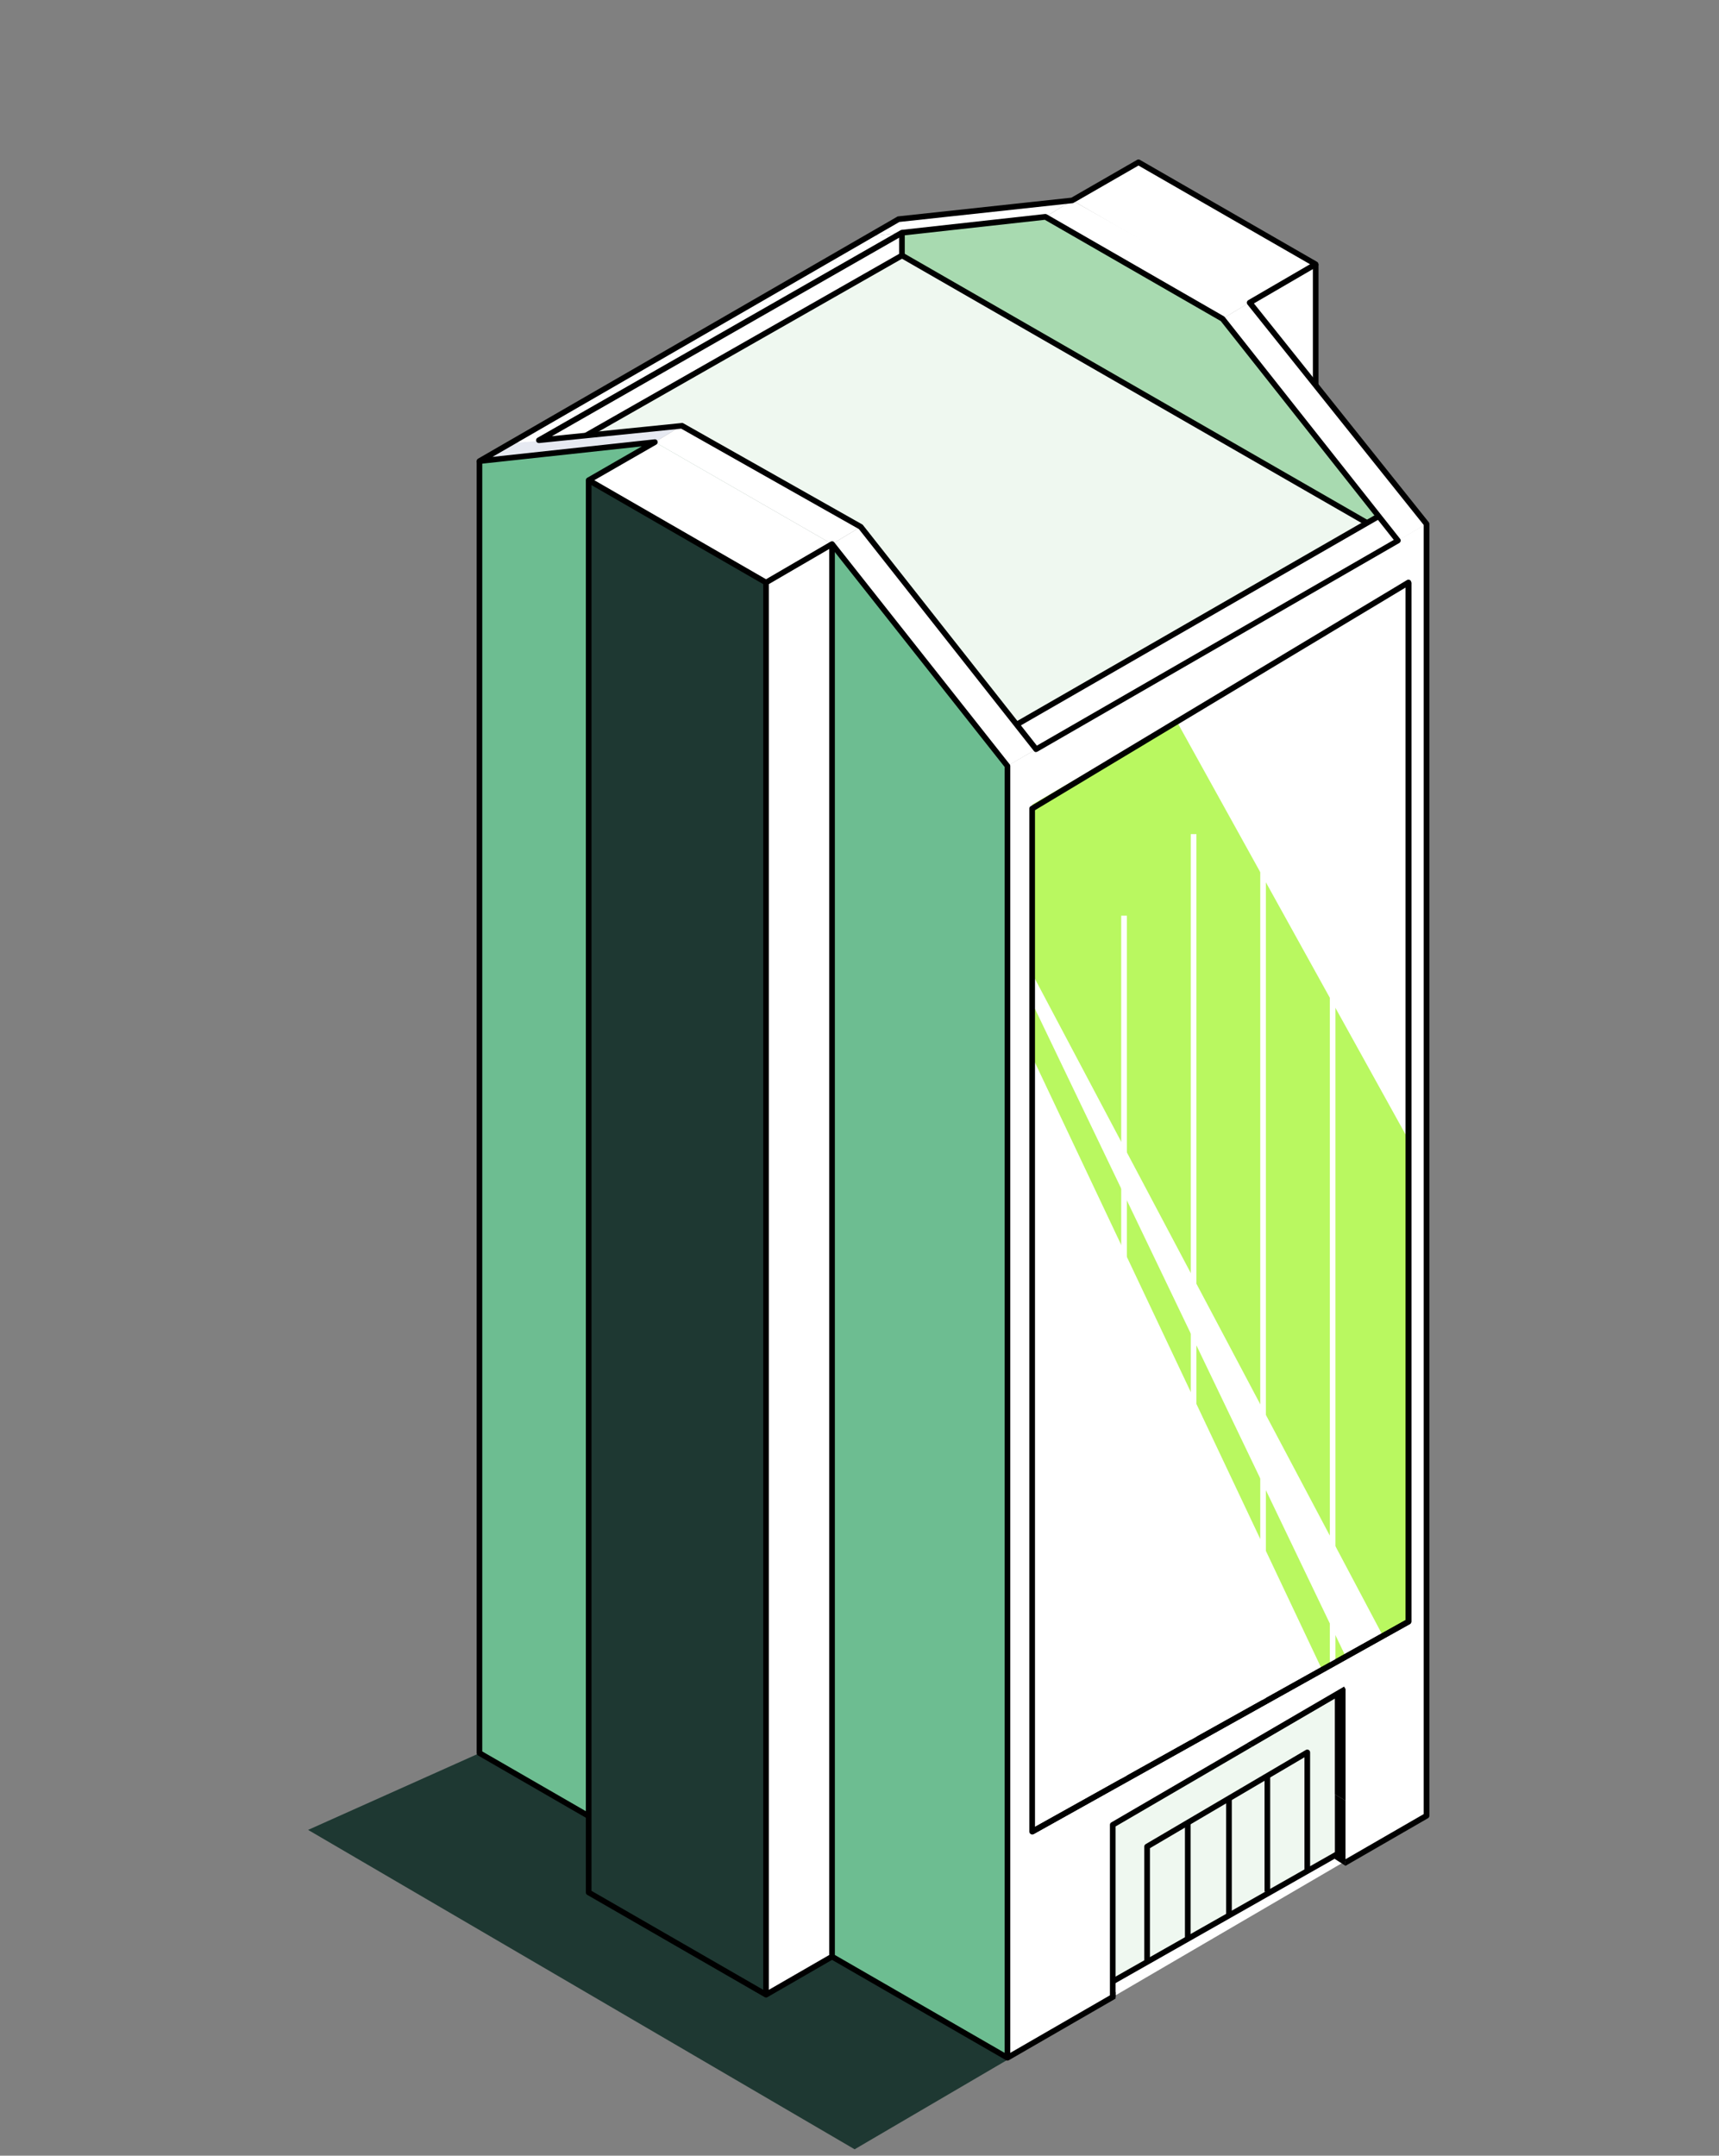 <svg width="197" height="247" viewBox="0 0 197 247" fill="none" xmlns="http://www.w3.org/2000/svg">
<rect x="0" y="0" width="197" height="247" fill="#808080" stroke="none"/>
<g id="Group 53">
<g id="Group">
<g id="Capa 1">
<g id="Group_2">
<g id="Group_3" style="mix-blend-mode:multiply">
<path id="Vector" d="M154.196 213.335V213.244L154.009 213.147L127.845 228.253V228.764L127.198 229.139L115.345 236.081L97.941 246.27L35.31 209.673L56.31 200.271L59.899 203.728L60.222 203.54L67.139 199.49L67.462 199.303L67.786 199.108L72.593 196.294L82.906 190.258L87.467 187.593L87.79 187.399L88.114 187.211L95.03 183.161L95.353 182.974L95.677 182.786L104.502 177.617L115.132 183.757L115.455 183.938L115.779 184.125L117.965 185.387L118.289 185.575L118.612 185.762L128.492 191.468L129.139 191.843L136.456 196.068L137.103 196.437L139.361 197.743H139.367L139.691 197.931L140.014 198.119L142.874 199.768L143.204 199.962L143.515 200.144L146.931 202.11L147.571 202.485L149.493 203.592L150.14 203.967L152.98 205.604L154.196 206.309L160.026 209.673L160.239 209.796L154.196 213.335Z" fill="#1E3832"/>
</g>
<path id="Vector_2" d="M95.353 62.379L85.202 56.517L75.051 50.656L54.95 52.836V200.869L85.202 218.336L115.455 235.797V87.765L95.353 62.379Z" fill="#6DBD91"/>
<path id="Vector_3" d="M154.196 213.244V213.412L163.487 208.049V60.017H163.474L163.163 60.205L160.465 61.764L160.187 61.926H160.174L120.223 84.995L118.735 85.856L118.457 86.017H118.451L115.72 87.596L115.455 87.751V235.783L127.198 229.003L127.845 228.628M152.98 205.604V194.625L143.515 200.144L143.204 199.963L142.874 199.768L154.035 193.26L154.196 193.538V206.309L152.98 205.604Z" fill="white"/>
<path id="Vector_4" d="M143.385 34.547L163.487 60.037L160.207 61.952L140.105 36.52L143.385 34.547Z" fill="white"/>
<path id="Vector_5" d="M122.882 22.974L102.968 25.115L99.559 27.082L119.803 24.843L122.882 22.974Z" fill="white"/>
<path id="Vector_6" d="M122.882 22.974L143.385 34.554L140.105 36.527L119.803 24.843L122.882 22.974Z" fill="white"/>
<path id="Vector_7" d="M143.217 34.677L150.78 43.915V30.31L143.217 34.677Z" fill="white"/>
<path id="Vector_8" d="M122.882 22.961L130.472 18.594L150.78 30.277L143.217 34.677L122.882 22.961Z" fill="white"/>
<path id="Vector_9" d="M99.559 27.081L160.207 61.951L118.742 85.856L98.64 60.367L78.137 48.78L58.728 50.656L99.559 27.081Z" fill="#EFF8F0"/>
<path id="Vector_10" d="M87.79 228.557L95.353 224.19V62.372L87.79 66.739V228.557Z" fill="white"/>
<path id="Vector_11" d="M98.64 60.367L118.742 85.856L115.455 87.764L95.353 62.34L98.64 60.367Z" fill="white"/>
<path id="Vector_12" d="M78.137 48.78L58.508 50.779L54.943 52.836L75.051 50.656L78.137 48.78Z" fill="#E6E9F1"/>
<path id="Vector_13" d="M78.137 48.78L98.64 60.366L95.353 62.34L75.051 50.656L78.137 48.78Z" fill="white"/>
<path id="Vector_14" d="M67.462 55.023L75.051 50.656L95.353 62.34L87.79 66.739L67.462 55.023Z" fill="white"/>
<path id="Vector_15" d="M87.79 228.557L67.462 216.841V55.023L87.79 66.739V228.557Z" fill="#1E3832"/>
<path id="Vector_16" d="M157.994 59.131L160.207 61.952L118.742 85.856L116.529 83.035L157.994 59.131Z" fill="white"/>
<path id="Vector_17" d="M58.508 50.779L99.559 27.082L103.37 26.661L61.568 50.546L58.508 50.779Z" fill="white"/>
<path id="Vector_18" d="M103.37 26.661V29.268L67.132 49.912L61.756 50.443L103.37 26.661Z" fill="white"/>
<path id="Vector_19" d="M103.37 29.268V26.661L119.803 24.843L140.105 36.527L157.994 59.131L156.648 59.907L103.37 29.268Z" fill="#A8DAB0"/>
<path id="Vector_20" d="M88.114 66.739H87.467V228.557H88.114V66.739Z" fill="black"/>
<path id="Vector_21" d="M95.677 62.34H95.03V224.191H95.677V62.34Z" fill="black"/>
<path id="Vector_22" d="M118.742 86.179C118.645 86.179 118.548 86.134 118.489 86.056L98.427 60.619L78.066 49.116L61.788 50.766C61.639 50.779 61.497 50.688 61.445 50.546C61.4 50.404 61.458 50.242 61.594 50.164L103.208 26.377C103.247 26.357 103.285 26.344 103.331 26.338L119.764 24.52C119.829 24.513 119.9 24.52 119.958 24.559L140.26 36.242C140.293 36.262 140.325 36.288 140.351 36.32L160.453 61.738C160.511 61.809 160.537 61.906 160.517 61.997C160.498 62.087 160.44 62.172 160.362 62.217L118.897 86.121C118.845 86.147 118.794 86.166 118.735 86.166L118.742 86.179ZM78.137 48.456C78.196 48.456 78.247 48.469 78.299 48.495L98.802 60.082C98.841 60.101 98.873 60.134 98.899 60.166L118.826 85.435L159.728 61.861L139.898 36.786L119.738 25.186L103.48 26.985L63.25 49.977L78.112 48.469C78.112 48.469 78.131 48.469 78.144 48.469L78.137 48.456Z" fill="black"/>
<path id="Vector_23" d="M115.733 87.609C115.733 87.609 115.727 87.603 115.72 87.596C115.72 87.59 115.72 87.577 115.707 87.57L95.632 62.172L95.606 62.139C95.541 62.062 95.451 62.016 95.353 62.016C95.295 62.016 95.243 62.036 95.192 62.062L95.03 62.152L95.353 62.34L95.677 62.747L115.455 87.771V183.938L115.779 184.126V87.771C115.779 87.713 115.766 87.654 115.733 87.609ZM154.196 213.412V213.788L163.649 208.334C163.752 208.276 163.81 208.166 163.81 208.049V60.037C163.81 59.965 163.784 59.894 163.739 59.836L151.097 44.018L150.774 43.617L150.45 43.21L143.702 34.767L150.45 30.84L150.774 30.653L150.942 30.556C151.039 30.497 151.097 30.394 151.097 30.277C151.097 30.161 151.039 30.058 150.935 29.999L130.633 18.316C130.536 18.257 130.413 18.257 130.31 18.316L122.779 22.65L102.93 24.791C102.891 24.791 102.846 24.811 102.807 24.837L54.782 52.558C54.678 52.616 54.62 52.733 54.62 52.843C54.62 52.882 54.626 52.907 54.639 52.94C54.684 53.082 54.814 53.166 54.95 53.16H54.976L55.267 53.127L73.55 51.148L67.3 54.745C67.197 54.803 67.139 54.906 67.139 55.023V216.841C67.139 216.958 67.197 217.061 67.3 217.119L87.629 228.835C87.726 228.894 87.855 228.894 87.952 228.835L95.353 224.566L115.293 236.062C115.293 236.062 115.326 236.081 115.345 236.081C115.378 236.101 115.416 236.107 115.455 236.107C115.513 236.107 115.565 236.088 115.617 236.062L127.198 229.379L127.845 229.004V228.253L127.198 228.628L115.779 235.221V87.771C115.779 87.713 115.766 87.654 115.733 87.609C115.733 87.603 115.727 87.603 115.72 87.596C115.72 87.59 115.72 87.577 115.707 87.57L95.632 62.172L95.606 62.139C95.541 62.062 95.451 62.016 95.353 62.016C95.295 62.016 95.243 62.036 95.192 62.062L95.03 62.152L94.998 62.172L87.79 66.37L68.109 55.023L75.213 50.941C75.265 50.908 75.304 50.87 75.329 50.818C75.375 50.74 75.388 50.65 75.355 50.559C75.349 50.533 75.336 50.514 75.323 50.494C75.265 50.384 75.142 50.32 75.013 50.339L56.438 52.351L59.252 50.727L59.284 50.708L59.498 50.578H59.504L99.889 27.269L100.368 26.991L103.072 25.432L122.255 23.355L122.921 23.284C122.96 23.278 123.005 23.265 123.044 23.239L123.193 23.148H123.206L130.472 18.969L150.133 30.277L143.081 34.379L143.049 34.398C143.004 34.424 142.965 34.47 142.932 34.515C142.913 34.547 142.9 34.58 142.894 34.618C142.881 34.69 142.894 34.767 142.926 34.825C142.926 34.825 142.939 34.864 142.952 34.877L163.157 60.147V207.862L160.019 209.673L154.19 213.037L154.002 213.147L154.19 213.244V213.335M88.114 66.927L95.03 62.903L95.276 62.76L95.353 62.857L95.677 63.265L115.132 87.881V235.221L95.677 224.003L95.515 223.912C95.463 223.88 95.412 223.867 95.353 223.867C95.295 223.867 95.243 223.88 95.192 223.912L95.03 224.003L95.024 224.009L88.114 227.994L87.79 228.182L87.467 227.994L67.786 216.654V55.586L87.467 66.933L87.629 67.023C87.674 67.056 87.732 67.069 87.79 67.069C87.849 67.069 87.907 67.056 87.952 67.023L88.114 66.927ZM115.733 87.609C115.733 87.609 115.727 87.603 115.72 87.596C115.72 87.59 115.72 87.577 115.707 87.57L95.632 62.172L95.606 62.139C95.541 62.062 95.451 62.016 95.353 62.016C95.295 62.016 95.243 62.036 95.192 62.062L95.03 62.152L95.353 62.34L95.677 62.747L115.455 87.771V183.938L115.779 184.126V87.771C115.779 87.713 115.766 87.654 115.733 87.609Z" fill="black"/>
<path id="Vector_24" d="M151.104 30.277H150.457V44.135H151.104V30.277Z" fill="black"/>
<path id="Vector_25" d="M157.846 58.862L116.362 82.734L116.684 83.295L158.169 59.423L157.846 58.862Z" fill="black"/>
<path id="Vector_26" d="M67.294 50.197L66.971 49.634L103.04 29.087V26.668H103.687V29.281C103.687 29.398 103.622 29.508 103.525 29.559L67.288 50.203L67.294 50.197Z" fill="black"/>
<path id="Vector_27" d="M103.535 28.993L103.213 29.554L156.495 60.19L156.817 59.629L103.535 28.993Z" fill="black"/>
<path id="Vector_28" d="M67.3 208.373L54.788 201.147C54.691 201.089 54.626 200.985 54.626 200.869V52.836H55.267V200.681L67.624 207.81L67.3 208.373Z" fill="black"/>
</g>
<g id="Group_4">
<path id="Vector_29" d="M118.289 209.874L161.417 185.808V66.739L118.289 92.649V209.874Z" fill="white"/>
<path id="Vector_30" d="M158.486 187.444L118.289 111.558V92.196L134.813 82.576L161.417 130.604V185.807L158.486 187.444Z" fill="#B9F860"/>
<path id="Vector_31" d="M151.518 191.332L118.27 121.03V114.884L154.222 189.819L151.518 191.332Z" fill="#B9F860"/>
<path id="Vector_32" d="M118.289 210.197C118.231 210.197 118.172 210.184 118.127 210.152C118.03 210.094 117.965 209.99 117.965 209.874V92.649C117.965 92.532 118.024 92.429 118.121 92.371L161.248 66.461C161.345 66.402 161.475 66.402 161.572 66.461C161.675 66.519 161.734 66.622 161.734 66.745V185.814C161.734 185.931 161.669 186.04 161.565 186.099L118.438 210.165C118.386 210.191 118.334 210.204 118.282 210.204L118.289 210.197ZM118.612 92.836V209.324L161.093 185.62V67.315L118.612 92.836Z" fill="black"/>
<path id="Vector_33" d="M153.045 76.87H152.398V190.66H153.045V76.87Z" fill="white"/>
<path id="Vector_34" d="M145.074 86.218H144.427V194.787H145.074V86.218Z" fill="white"/>
<path id="Vector_35" d="M137.11 95.573H136.463V199.555H137.11V95.573Z" fill="white"/>
<path id="Vector_36" d="M129.139 104.921H128.492V203.993H129.139V104.921Z" fill="white"/>
<path id="Vector_37" d="M118.444 210.158L118.127 209.595L161.093 185.62V66.739H161.74V185.808C161.74 185.924 161.675 186.034 161.572 186.092L118.444 210.158Z" fill="black"/>
</g>
<path id="Vector_38" d="M152.98 194.625V212.61L150.14 214.221L149.739 214.448L141.166 219.306L140.687 219.578L136.443 221.984L136.34 222.043L131.785 224.624L131.468 224.805L127.845 226.862L127.521 227.043V209.091L143.204 199.963L143.515 200.144L152.98 194.625Z" fill="#EFF8F0"/>
<g id="Group_5">
<path id="Vector_39" d="M154.196 193.538V206.309L152.98 205.604V194.625L143.515 200.144L143.204 199.963L142.874 199.768L154.035 193.26L154.196 193.538Z" fill="black"/>
<path id="Vector_40" d="M154.196 206.309V213.244L154.009 213.147L153.31 212.785L152.98 212.61V205.604L154.196 206.309Z" fill="black"/>
</g>
<path id="Vector_41" d="M143.515 200.144L127.845 209.279V228.764L127.198 229.379V209.091C127.198 208.974 127.256 208.871 127.36 208.813L142.874 199.769L143.204 199.963L143.515 200.144Z" fill="black"/>
<path id="Vector_42" d="M131.785 224.805H131.138V211.582C131.138 211.465 131.196 211.362 131.3 211.303L149.654 200.512C149.752 200.454 149.881 200.454 149.978 200.512C150.081 200.571 150.14 200.674 150.14 200.791V214.447H149.493V201.353L131.785 211.769V224.811V224.805Z" fill="black"/>
<path id="Vector_43" d="M141.166 206.167H140.519V219.578H141.166V206.167Z" fill="black"/>
<path id="Vector_44" d="M136.443 208.864H135.796V222.042H136.443V208.864Z" fill="black"/>
<path id="Vector_45" d="M145.566 203.572H144.919V216.75H145.566V203.572Z" fill="black"/>
<path id="Vector_46" d="M153.428 211.969L127.357 226.76L127.677 227.322L153.747 212.531L153.428 211.969Z" fill="black"/>
<path id="Vector_47" d="M152.98 212.254L154.196 213.031V213.788L152.98 213.011V212.254Z" fill="black"/>
</g>
</g>
</g>
</svg>
